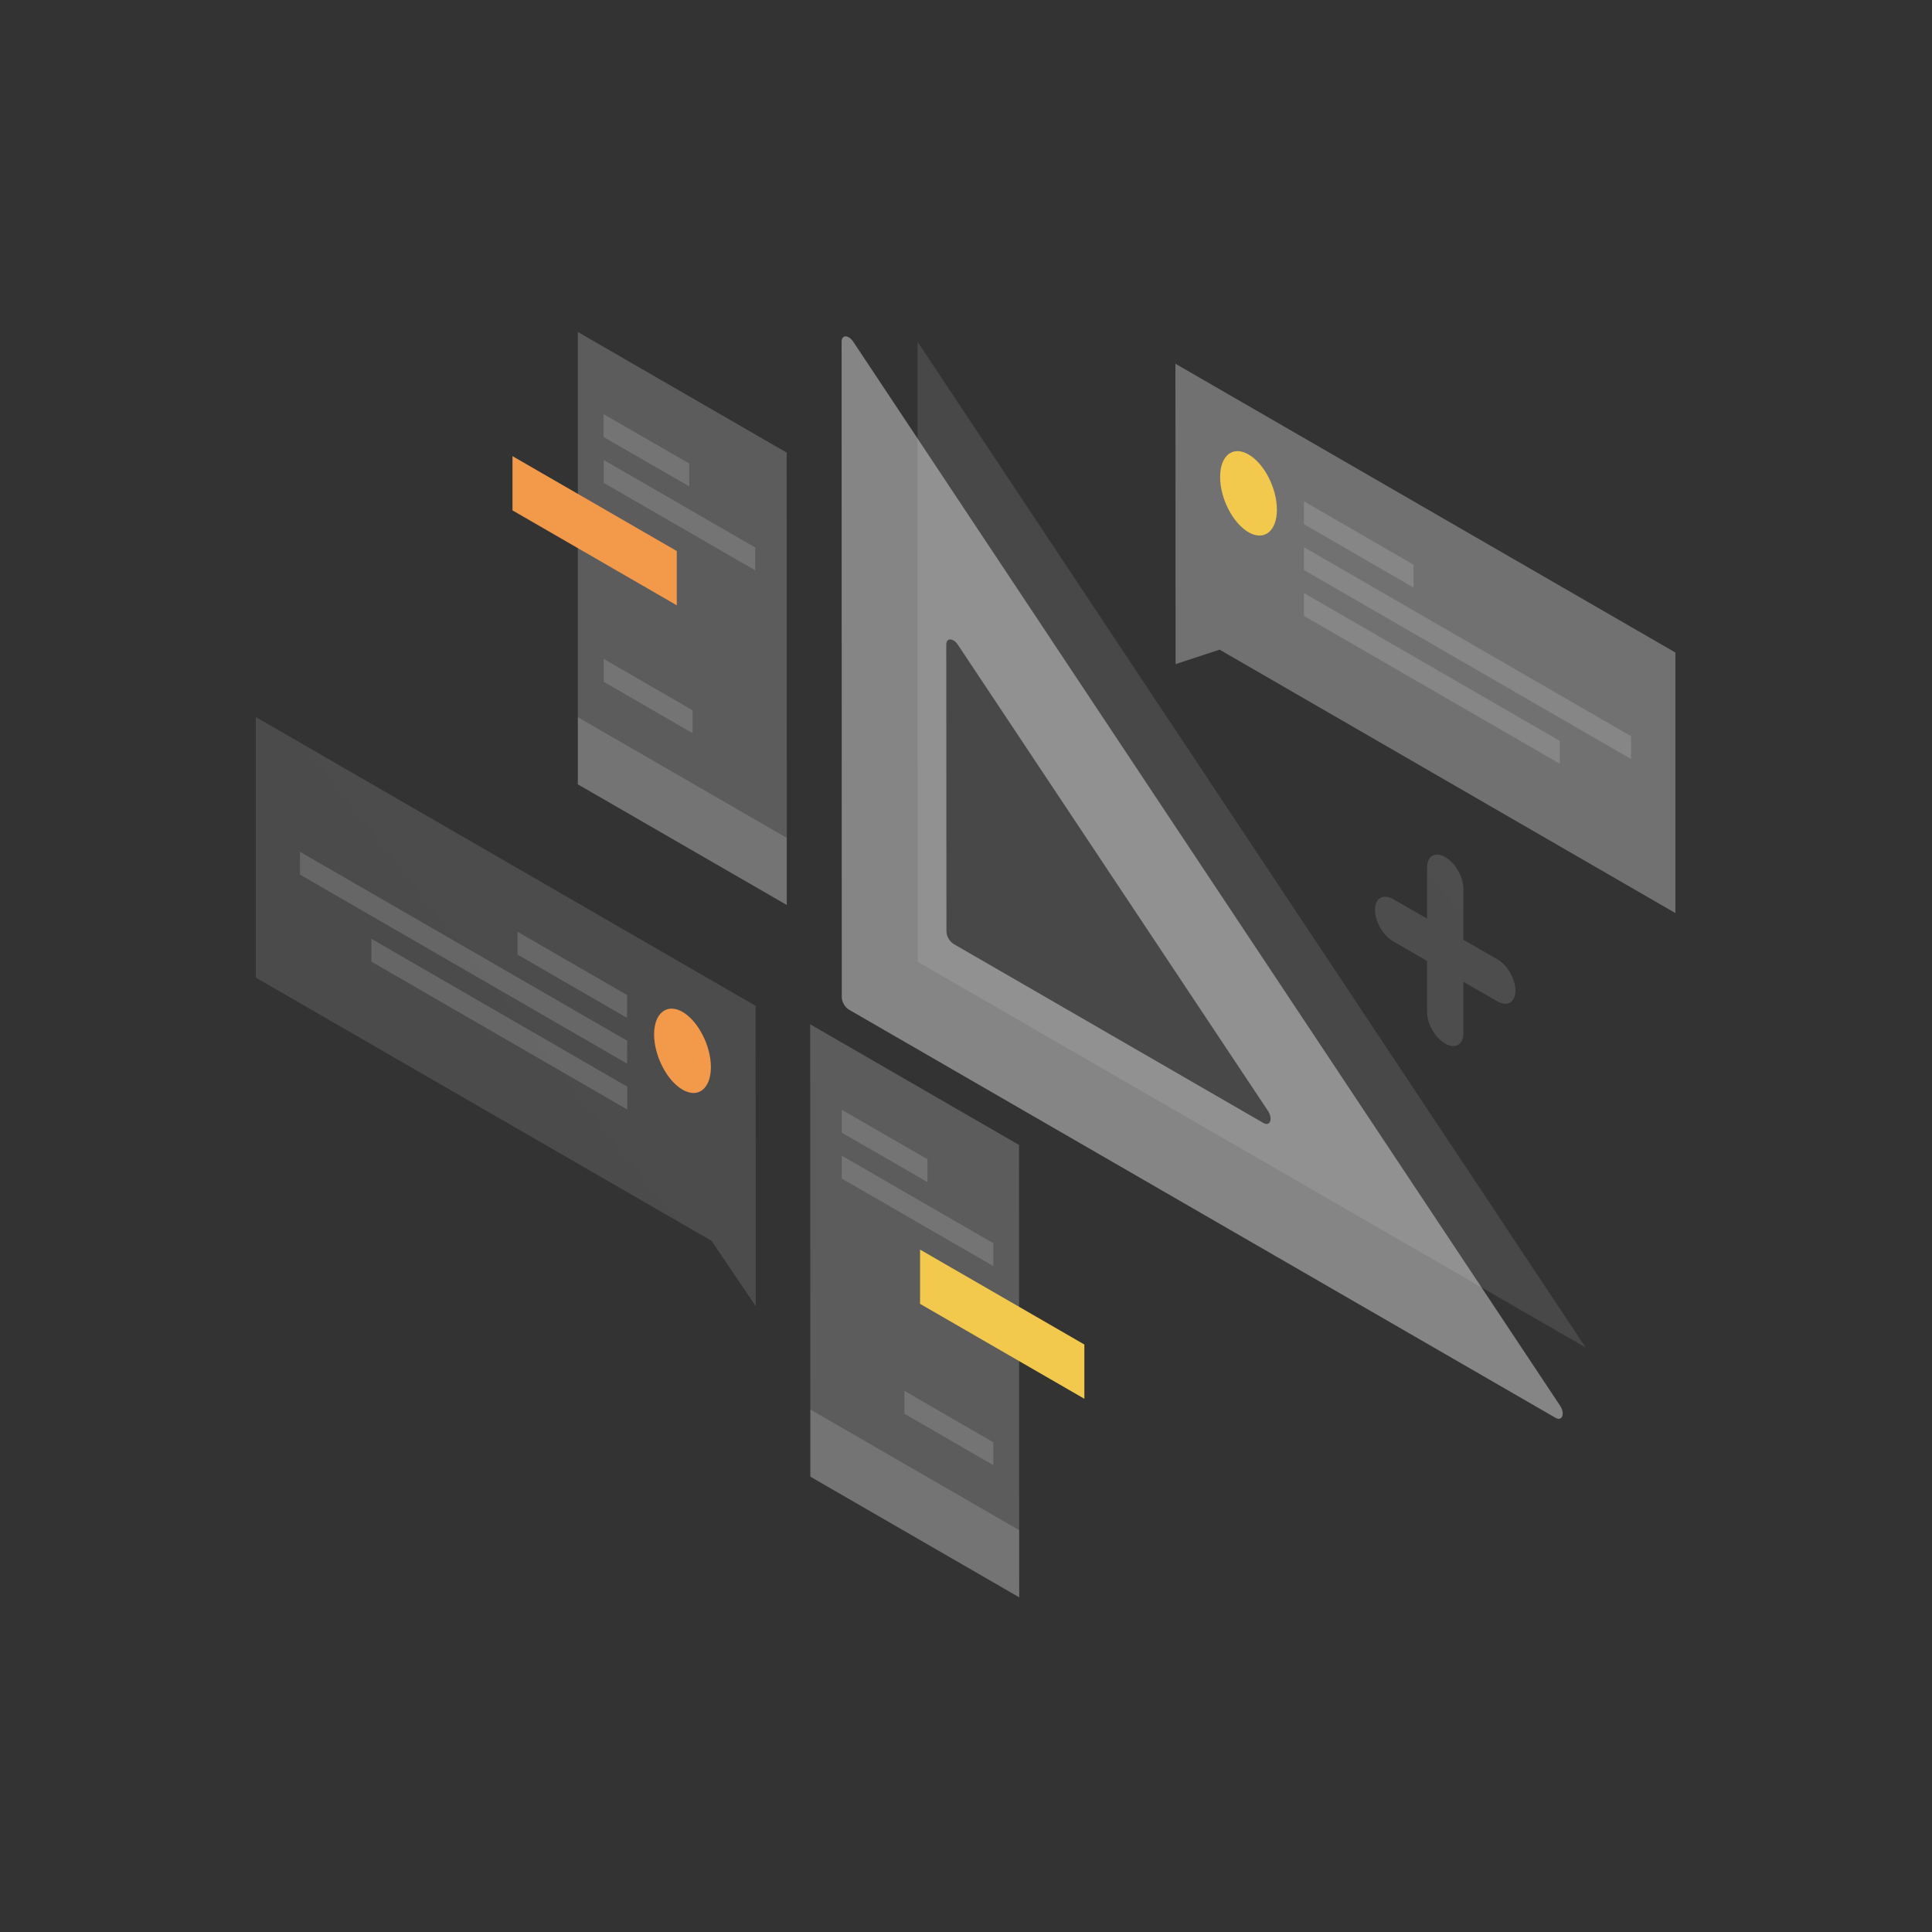 <svg width="710" height="710" viewBox="0 0 710 710" fill="none" xmlns="http://www.w3.org/2000/svg">
<rect x="0" y="0" width="710" height="710" fill="#333333" stroke="none"/>
<path opacity="0.1" d="M337.191 125.581L582.728 495.213L337.253 353.46L337.191 125.581Z" fill="url(#paint0_linear_59_2117)"/>
<path opacity="0.4" d="M571.615 521.02C574.146 522.502 575.257 519.476 573.282 516.513L313.607 125.643C311.878 122.988 309.285 122.926 309.285 125.519L309.347 366.425C309.347 368.154 310.52 370.191 312.002 371.056L571.615 521.02ZM347.749 236.896C347.749 234.303 350.342 234.365 352.07 237.02L465.917 408.161C467.893 411.124 466.782 414.15 464.25 412.668L350.465 346.916C348.983 346.051 347.81 344.014 347.81 342.285L347.749 236.896Z" fill="url(#paint1_linear_59_2117)"/>
<path opacity="0.3" d="M431.961 133.669L615.697 239.798V335.556L448.198 238.749L432.023 244.058L431.961 133.669Z" fill="url(#paint2_linear_59_2117)"/>
<path fill-rule="evenodd" clip-rule="evenodd" d="M469.251 187.32C469.251 195.223 464.558 198.927 458.817 195.593C453.075 192.259 448.383 183.184 448.383 175.281C448.383 167.378 453.075 163.674 458.817 167.008C464.62 170.342 469.251 179.417 469.251 187.32Z" fill="#F2C94C"/>
<path opacity="0.15" d="M479.191 184.233L519.445 207.509V215.905L479.191 192.63V184.233Z" fill="white"/>
<path opacity="0.15" d="M479.191 201.088L599.397 270.544V278.941L479.191 209.484V201.088Z" fill="white"/>
<path opacity="0.15" d="M479.191 217.943L573.22 272.273V280.67L479.191 226.339V217.943Z" fill="white"/>
<path opacity="0.3" d="M277.674 369.636L94 263.506V359.264L261.498 456.009L277.736 480.025L277.674 369.636Z" fill="url(#paint3_linear_59_2117)"/>
<path fill-rule="evenodd" clip-rule="evenodd" d="M240.383 380.131C240.383 388.034 245.075 397.11 250.817 400.444C256.558 403.777 261.251 400.073 261.251 392.17C261.251 384.268 256.558 375.192 250.817 371.858C245.075 368.586 240.383 372.29 240.383 380.131Z" fill="#F2994A"/>
<path opacity="0.15" d="M230.443 365.684L190.189 342.409V350.805L230.443 374.081V365.684Z" fill="white"/>
<path opacity="0.15" d="M230.506 382.478L110.238 313.021V321.418L230.444 390.874L230.506 382.478Z" fill="white"/>
<path opacity="0.15" d="M230.505 399.332L136.477 345.002V353.398L230.505 407.729V399.332Z" fill="white"/>
<path opacity="0.2" d="M212.354 122L289.095 166.329L289.157 332.592L212.354 288.263V122Z" fill="url(#paint4_linear_59_2117)"/>
<path fill-rule="evenodd" clip-rule="evenodd" d="M188.338 167.625L248.719 202.508V222.45L188.338 187.567V167.625Z" fill="#F2994A"/>
<path opacity="0.15" d="M212.354 263.568L289.095 307.897V332.53L212.354 288.202V263.568Z" fill="white"/>
<path opacity="0.15" d="M221.801 152.19L253.288 170.342V178.738L221.801 160.587V152.19Z" fill="white"/>
<path opacity="0.15" d="M221.861 169.045L277.55 201.211V209.608L221.861 177.442V169.045Z" fill="white"/>
<path opacity="0.15" d="M254.521 261.036V269.433L221.861 250.541V242.144L254.521 261.036Z" fill="white"/>
<path opacity="0.2" d="M374.48 420.756L297.738 376.427L297.8 542.69L374.542 587.019L374.48 420.756Z" fill="url(#paint5_linear_59_2117)"/>
<path fill-rule="evenodd" clip-rule="evenodd" d="M398.498 494.102L338.117 459.219V479.161L398.498 514.044V494.102Z" fill="#F2C94C"/>
<path opacity="0.15" d="M374.543 562.324L297.801 517.995V542.629L374.543 586.957V562.324Z" fill="white"/>
<path opacity="0.15" d="M309.346 407.852L340.833 426.003V434.4L309.346 416.249V407.852Z" fill="white"/>
<path opacity="0.15" d="M309.346 424.707L365.034 456.873V465.27L309.346 433.104V424.707Z" fill="white"/>
<path opacity="0.15" d="M332.375 511.142V519.538L365.035 538.43V530.034L332.375 511.142Z" fill="white"/>
<path opacity="0.2" d="M531.114 314.997C534.818 317.096 537.781 322.282 537.781 326.542V345.372L550.253 352.534C553.957 354.633 556.921 359.819 556.921 364.079C556.921 368.339 553.957 370.068 550.253 367.969L537.781 360.807V379.637C537.781 383.897 534.818 385.626 531.114 383.527C527.409 381.428 524.446 376.242 524.446 371.982V353.151L511.974 345.928C508.27 343.829 505.307 338.643 505.307 334.321C505.307 330.061 508.27 328.332 511.974 330.431L524.446 337.593V318.763C524.446 314.564 527.409 312.836 531.114 314.997Z" fill="url(#paint6_linear_59_2117)"/>
<defs>
<linearGradient id="paint0_linear_59_2117" x1="15088.3" y1="8901.02" x2="4275.15" y2="27618.6" gradientUnits="userSpaceOnUse">
<stop stop-color="white"/>
<stop offset="1" stop-color="white" stop-opacity="0"/>
</linearGradient>
<linearGradient id="paint1_linear_59_2117" x1="16259.6" y1="9487.74" x2="5302.86" y2="28442.4" gradientUnits="userSpaceOnUse">
<stop stop-color="white"/>
<stop offset="0.896" stop-color="white" stop-opacity="0"/>
</linearGradient>
<linearGradient id="paint2_linear_59_2117" x1="8553.08" y1="446.19" x2="10910.2" y2="19661.2" gradientUnits="userSpaceOnUse">
<stop stop-color="white"/>
<stop offset="1" stop-color="white" stop-opacity="0"/>
</linearGradient>
<linearGradient id="paint3_linear_59_2117" x1="13008" y1="7038.82" x2="5168.02" y2="13174.3" gradientUnits="userSpaceOnUse">
<stop stop-color="white"/>
<stop offset="1" stop-color="white" stop-opacity="0"/>
</linearGradient>
<linearGradient id="paint4_linear_59_2117" x1="4531.4" y1="4419.77" x2="-663.063" y2="13411.4" gradientUnits="userSpaceOnUse">
<stop stop-color="white"/>
<stop offset="1" stop-color="white" stop-opacity="0"/>
</linearGradient>
<linearGradient id="paint5_linear_59_2117" x1="4616.78" y1="4674.19" x2="-577.676" y2="13665.8" gradientUnits="userSpaceOnUse">
<stop stop-color="white"/>
<stop offset="1" stop-color="white" stop-opacity="0"/>
</linearGradient>
<linearGradient id="paint6_linear_59_2117" x1="3779.69" y1="2813.39" x2="1467.01" y2="4638.5" gradientUnits="userSpaceOnUse">
<stop stop-color="white"/>
<stop offset="1" stop-color="white" stop-opacity="0"/>
</linearGradient>
</defs>
</svg>
